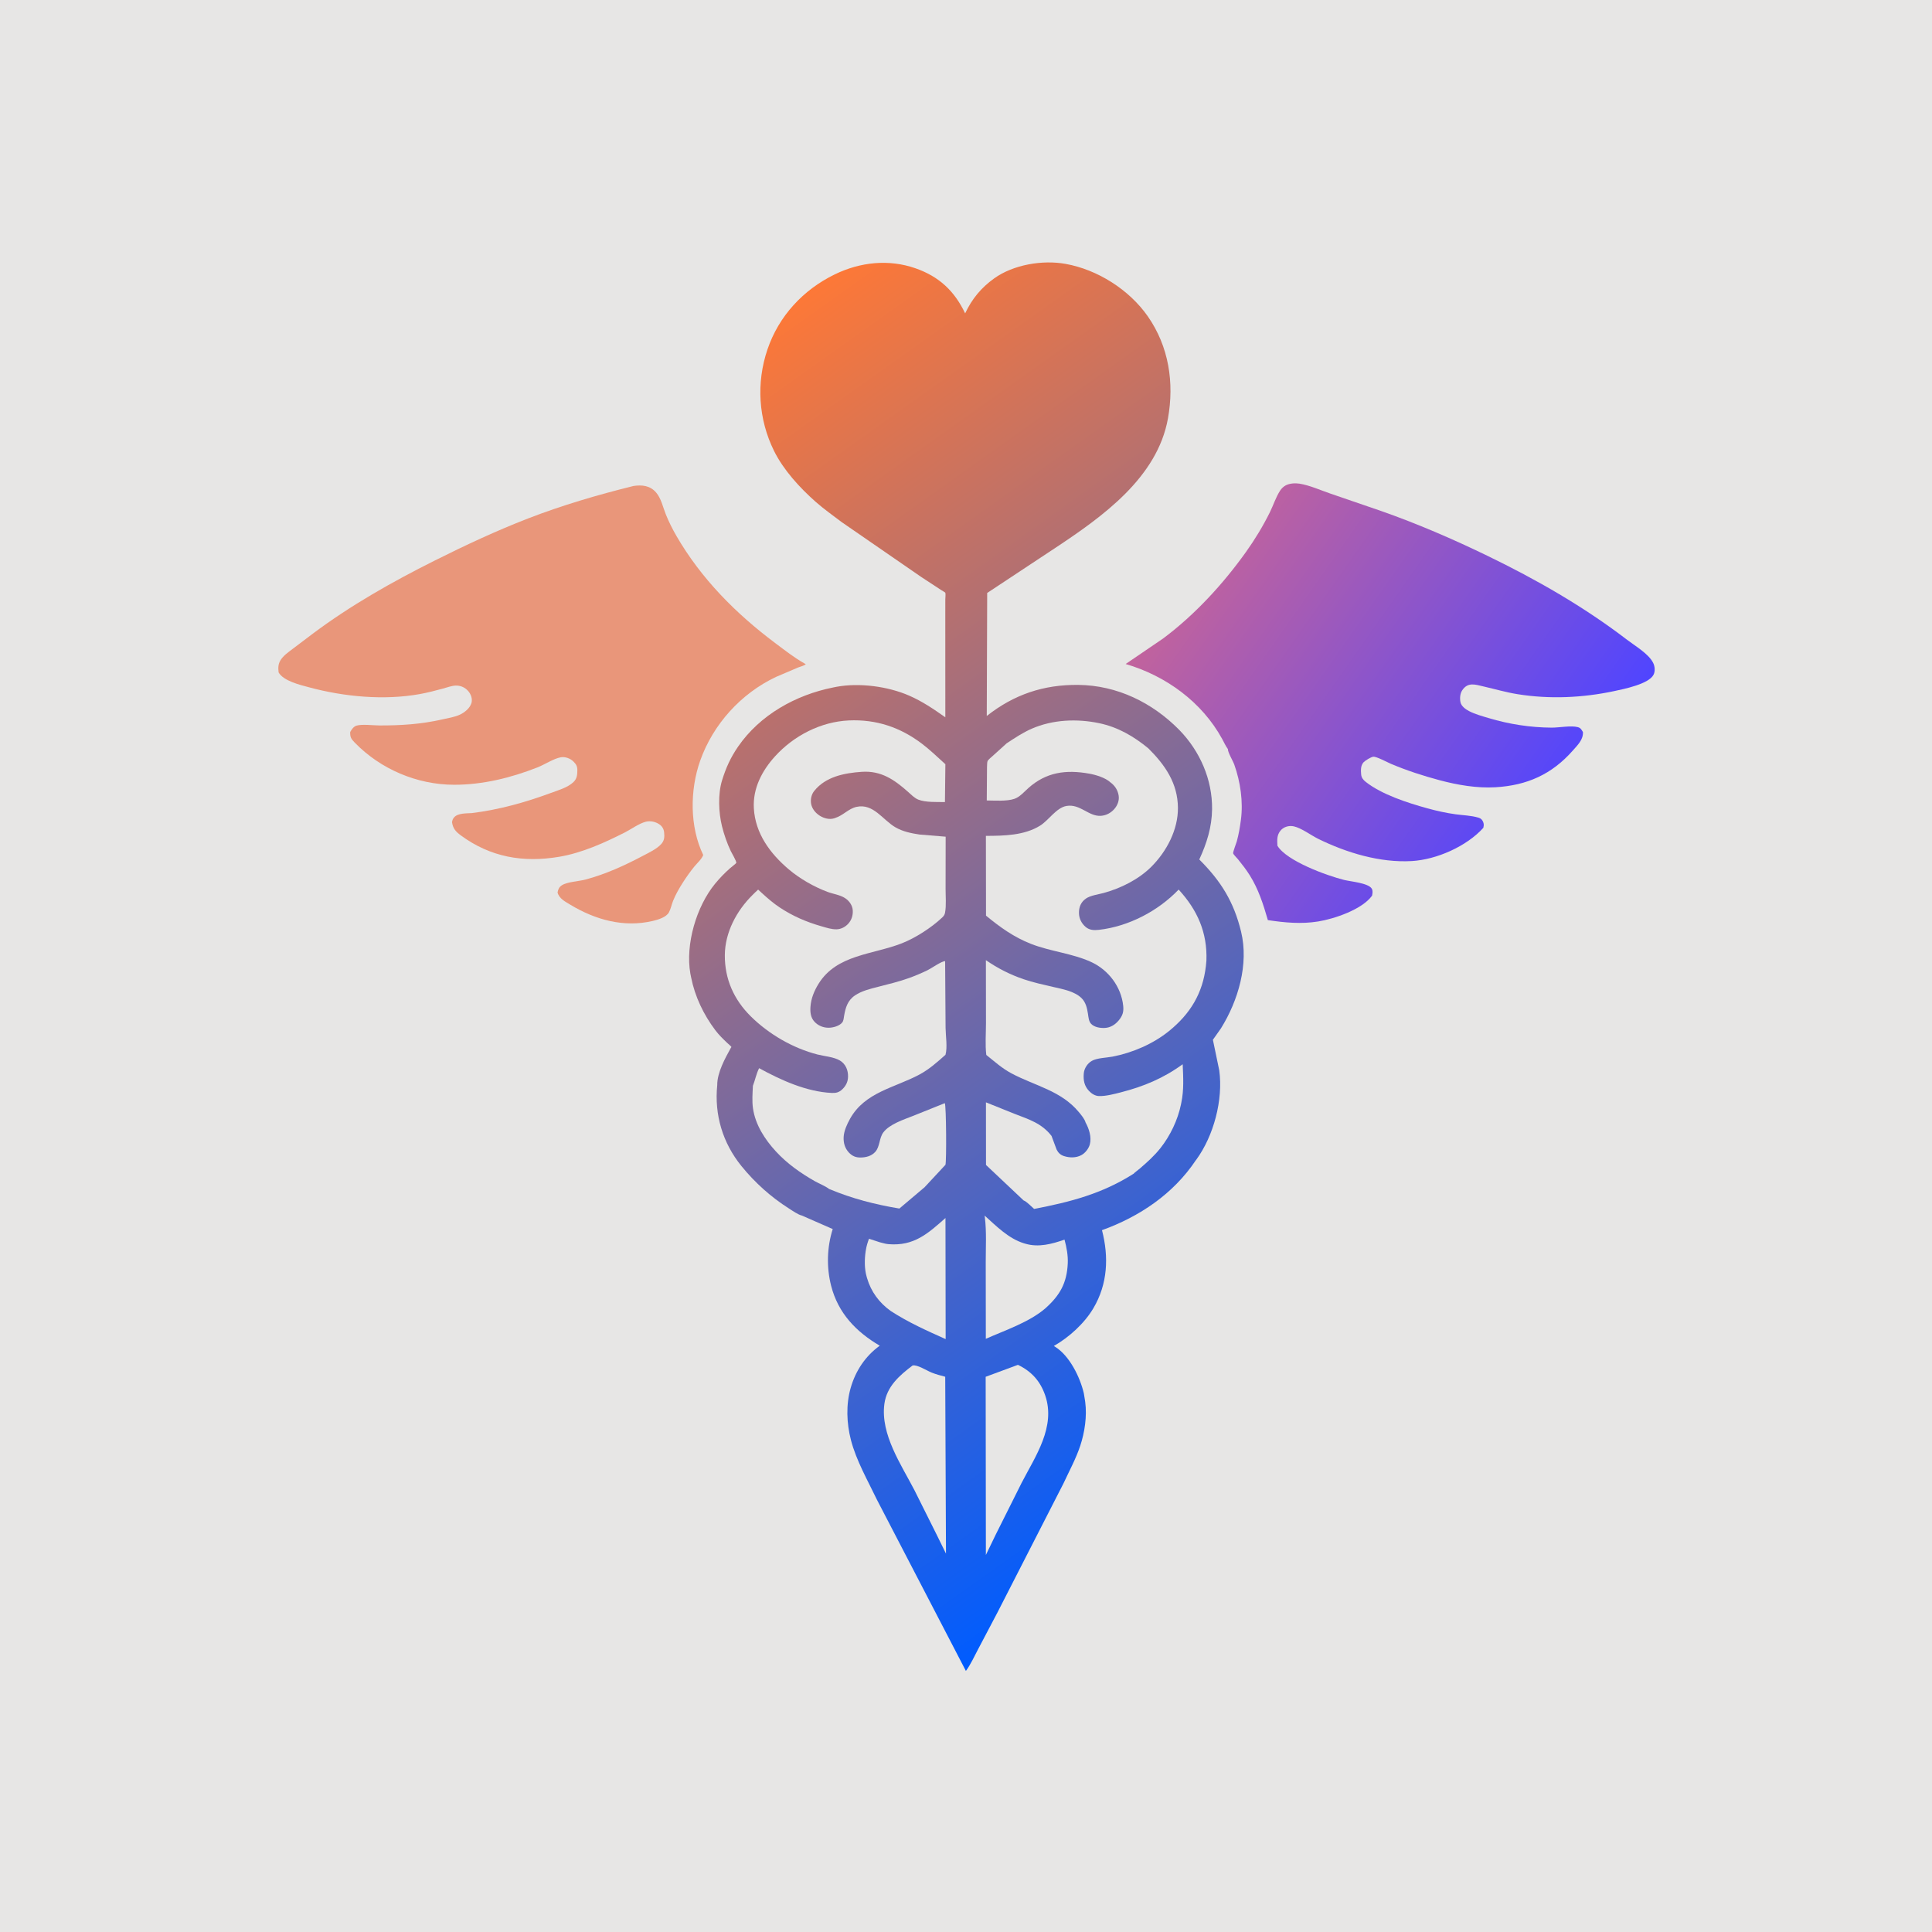 <svg version="1.1" xmlns="http://www.w3.org/2000/svg" style="display: block;" viewBox="0 0 2048 2048" width="1024" height="1024">
<defs>
	<linearGradient id="Gradient1" gradientUnits="userSpaceOnUse" x1="1248.66" y1="625.112" x2="1628.16" y2="891.453">
		<stop class="stop0" offset="0" stop-opacity="1" stop-color="rgb(194,99,156)"/>
		<stop class="stop1" offset="1" stop-opacity="1" stop-color="rgb(80,69,255)"/>
	</linearGradient>
	<linearGradient id="Gradient2" gradientUnits="userSpaceOnUse" x1="679.435" y1="433.465" x2="1426.09" y2="1482.93">
		<stop class="stop0" offset="0" stop-opacity="1" stop-color="rgb(253,120,55)"/>
		<stop class="stop1" offset="1" stop-opacity="1" stop-color="rgb(0,92,255)"/>
	</linearGradient>
</defs>
<path transform="translate(0,0)" fill="rgb(231,230,229)" d="M -0 -0 L 2048 0 L 2048 2048 L -0 2048 L -0 -0 z"/>
<path transform="translate(0,0)" fill="rgb(233,150,122)" d="M 671.559 515.146 C 680.667 513.802 689.134 514.728 695.477 522.059 C 700.953 528.389 702.771 537.802 705.865 545.424 C 709.026 553.21 712.756 560.702 716.961 567.976 C 743.171 613.315 780.058 650.472 821.806 681.712 C 831.874 689.245 841.945 697.181 852.924 703.367 L 854.119 704.026 C 853.339 705.367 847.929 706.815 846.152 707.515 L 822.681 717.527 C 785.565 734.991 755.877 767.74 742.202 806.43 C 731.224 837.492 731.014 876.446 745.446 906.332 C 743.965 910.629 738.868 915.09 735.979 918.65 C 731.66 923.971 727.714 929.509 724.026 935.286 C 720.034 941.539 716.283 947.97 713.515 954.869 C 711.937 958.803 711.09 963.413 709.108 967.118 C 706.301 972.365 697.401 974.966 691.947 976.248 C 661.171 983.481 630.969 974.978 604.641 959.075 C 599.189 955.782 592.643 952.554 591.029 946 C 591.759 942.511 592.617 940.351 595.732 938.351 C 601.313 934.769 613.816 934.188 620.653 932.366 C 641.895 926.707 662.171 917.445 681.539 907.192 C 687.873 903.839 696.06 900.08 700.943 894.72 C 704.306 891.028 704.512 887.113 703.996 882.286 C 703.62 878.765 701.951 875.907 699.027 873.882 C 694.887 871.014 689.313 869.814 684.389 871.112 C 677.286 872.984 669.044 879.022 662.392 882.403 C 640.715 893.421 616.886 904.159 592.73 908.231 C 554.544 914.668 519.915 908.652 488.5 885.55 C 482.991 881.499 480.176 878.283 479.142 871.5 C 479.615 869.33 479.862 868.182 481.372 866.441 C 485.439 861.75 494.57 862.302 500.237 861.902 C 529.189 858.284 556.325 850.733 583.685 840.663 C 591.334 837.848 602.011 834.802 607.958 828.965 C 611.506 825.481 611.969 821.643 612.017 816.816 C 612.061 812.394 610.86 810.176 607.768 807.152 C 604.501 803.958 599.004 801.908 594.415 802.758 C 586.812 804.165 577.307 810.496 569.825 813.44 C 541.707 824.504 511.922 831.881 481.542 831.88 C 442.114 831.877 403.351 815.344 375.967 787.129 C 372.096 783.14 371.085 781.34 371.214 776 C 372.675 773.336 374.85 770.061 378 769.174 C 384.099 767.457 395.544 768.986 402.149 769.004 C 424.981 769.069 446.4 767.722 468.773 762.615 C 474.835 761.231 481.861 760.199 487.471 757.595 C 492.459 755.279 498.211 750.69 499.779 745.155 C 500.724 741.819 499.827 737.798 498.041 734.895 C 494.803 729.632 489.208 726.516 483 726.746 C 478.691 726.906 473.761 728.779 469.573 729.916 C 461.495 732.109 453.238 734.267 445 735.751 C 407.061 742.586 364.682 738.588 327.625 728.576 C 318.075 725.996 300.553 721.923 295.336 712.808 C 294.822 708.161 294.719 704.388 297.164 700.191 C 300.115 695.125 305.421 691.529 309.995 688.035 L 331.484 671.793 C 371.801 641.608 415.877 616.708 460.82 594.22 C 493.163 578.038 525.917 562.706 559.691 549.619 C 595.944 535.571 633.86 524.491 671.559 515.146 z"/>
<path transform="translate(0,0)" fill="url(#Gradient1)" d="M 1301.61 794.049 C 1299.22 790.795 1297.51 786.906 1295.57 783.362 C 1274.04 744.028 1235.78 716.323 1193.25 703.874 L 1233.07 676.747 C 1266.61 651.65 1296.38 619.272 1320.72 585.215 C 1330.19 571.975 1338.95 557.52 1346.16 542.932 C 1349.85 535.472 1352.46 526.961 1357.03 520 C 1358.52 517.737 1360.61 515.71 1363.03 514.46 C 1367.14 512.336 1372.89 511.985 1377.39 512.678 C 1388.11 514.33 1400.21 519.794 1410.56 523.327 L 1464.21 541.731 C 1502.61 555.201 1540.14 571.445 1576.75 589.17 C 1628.61 614.281 1678.98 643.126 1724.78 678.213 C 1733.27 684.719 1747.91 693.192 1752.54 702.931 C 1754.24 706.501 1754.67 711.53 1752.87 715.157 C 1747.95 725.06 1721.71 730.329 1711.23 732.566 C 1677.62 739.738 1642.71 741.316 1608.69 735.863 C 1596.6 733.924 1584.77 730.477 1572.85 727.729 C 1564.09 725.712 1556.19 722.686 1550.13 731.563 C 1547.67 735.167 1547.31 740.326 1548.2 744.5 C 1549.1 748.671 1553.6 751.86 1557.14 753.721 C 1563.53 757.077 1571.11 759.11 1578 761.182 C 1599.62 767.679 1622.33 771.217 1644.91 771.322 C 1652.73 771.358 1665.32 768.889 1672.5 770.791 C 1675.64 771.622 1676.42 773.472 1677.97 776 C 1678.48 783.984 1672.27 789.895 1667.34 795.505 C 1644.97 820.945 1618.63 832.562 1585.24 834.529 C 1565.73 835.679 1544.99 832.121 1526.2 827.106 C 1508.46 822.37 1491.2 816.783 1474.29 809.617 C 1470.94 808.2 1459.09 801.834 1455.79 802.145 C 1453.36 802.373 1447.08 806.261 1445.46 808.025 C 1442.26 811.527 1442.5 816.535 1442.89 821 C 1443.19 824.391 1445.09 826.723 1447.67 828.771 C 1464.65 842.238 1492.24 851.11 1513.03 856.849 C 1522.94 859.584 1533.01 861.807 1543.2 863.202 C 1550.91 864.258 1559.6 864.469 1567.02 866.69 C 1568.82 867.228 1570.03 867.883 1571.16 869.423 C 1571.96 870.504 1572.36 871.435 1572.65 872.743 C 1573.03 874.476 1572.78 875.815 1572.42 877.5 C 1554.71 897.166 1522.88 911.239 1496.5 912.758 C 1462.73 914.702 1427.3 903.939 1397.3 889.182 C 1389.58 885.382 1379.67 877.781 1371.5 875.971 C 1366.43 874.849 1360.73 876.402 1357.36 880.509 C 1353.41 885.333 1353.8 890.655 1354.12 896.5 C 1363.9 912.775 1406.58 928.198 1424.67 932.733 C 1431.76 934.511 1450.53 935.988 1454.11 942 C 1455.49 944.326 1454.88 946.937 1454.46 949.435 C 1443.91 964.116 1414.44 974.034 1397.26 976.806 C 1379.31 979.702 1361.82 978.042 1343.99 975.36 C 1339.16 958.643 1334.05 942.562 1324.73 927.73 C 1320.99 921.774 1316.68 916.251 1312.26 910.787 C 1311.13 909.382 1307.53 905.911 1307.2 904.576 C 1306.85 903.168 1310.47 893.973 1311.02 892 C 1313.15 884.357 1314.36 876.948 1315.41 869.119 C 1317.98 849.892 1314.89 828.847 1308.44 810.636 C 1307.02 806.616 1301.46 797.471 1301.61 794.049 z"/>
<path transform="translate(0,0)" fill="url(#Gradient2)" d="M 760.31 1150.22 C 760.163 1137.13 768.654 1121.79 774.777 1110.7 C 774.949 1110.39 775.369 1110.12 775.294 1109.77 C 775.18 1109.24 771.539 1106.18 770.911 1105.58 C 766.356 1101.24 762.082 1097.12 758.275 1092.07 C 745.819 1075.52 736.652 1056.46 732.625 1036.1 L 731.803 1032.03 C 726.396 1001.1 738.162 960.899 758.096 936.695 C 762.824 930.954 768.147 925.43 773.721 920.514 C 774.436 919.883 780.409 915.173 780.498 914.736 C 780.863 912.946 775.655 904.262 774.68 902.225 C 770.738 893.994 767.557 884.739 765.347 875.886 C 761.738 861.419 760.953 841.652 765.393 827.301 C 769.55 813.862 774.414 803.063 782.417 791.438 C 805.601 757.765 843.571 736.674 883 728.785 L 886.754 728.034 C 910.943 723.563 941.176 727.556 963.675 737.353 C 977.574 743.405 989.774 751.676 1002.09 760.384 L 1002.05 654.918 L 1002.07 635.434 C 1002.07 633.934 1002.56 629.531 1002.07 628.292 C 1001.93 627.925 998.504 626.003 997.948 625.642 L 976.524 611.606 L 892.062 553.342 C 882.855 546.344 873.237 539.556 864.578 531.9 C 847.78 517.05 830.503 498.18 820.539 478.033 C 803.912 444.412 801.529 405.959 813.49 370.566 C 825.484 335.074 851.378 307.172 884.838 290.883 C 911.766 277.774 942.054 274.46 970.525 284.427 C 995.539 293.184 1011.79 308.462 1023.09 332.182 C 1030.32 316.843 1040.06 305.004 1053.91 295.079 C 1074.27 280.493 1105.05 275.349 1129.44 279.705 C 1163.46 285.783 1197.03 307.086 1216.74 335.361 C 1239.05 367.35 1244.88 405.77 1238.07 443.625 C 1226.77 506.44 1168.43 547.822 1118.91 580.636 L 1046.46 628.571 L 1046.01 758.957 C 1074.87 736.199 1106.23 725.655 1142.91 726.024 C 1184.21 726.439 1221.58 744.77 1250.21 773.886 C 1271.95 796.231 1285.22 826.315 1284.85 857.788 C 1284.63 876.854 1279.19 893.96 1271.29 911.083 C 1294.35 934.075 1307.96 956.047 1315.62 987.694 C 1323.96 1022.2 1312.49 1060.84 1294.25 1090.11 L 1285.72 1102.2 L 1292.47 1134.71 C 1296.72 1165.84 1286.62 1203.98 1268.07 1229.37 L 1267.53 1230.03 C 1243.8 1265.57 1207.96 1289.68 1168.15 1304.04 C 1175.52 1332.46 1174.2 1361.07 1159.06 1386.73 C 1149.55 1402.82 1133.28 1417.6 1117.11 1426.8 L 1118.24 1427.48 C 1133.74 1437.02 1144.9 1459.78 1148.91 1477 L 1150.13 1484.5 L 1150.39 1486.32 C 1152.36 1501.25 1149.84 1518.27 1145.12 1532.53 C 1140.57 1546.29 1133.43 1559.29 1127.37 1572.41 L 1057.34 1709.3 L 1036.69 1748.52 C 1032.68 1756.11 1028.98 1764.34 1023.89 1771.27 L 929.699 1589.98 C 919.948 1569.59 907.716 1548.42 902.028 1526.5 C 897.407 1508.7 896.667 1488.95 901.768 1471.18 C 906.952 1453.13 917.306 1437.49 932.59 1426.5 C 907.401 1411.7 888.471 1392.01 881.033 1363 C 876.018 1343.44 876.601 1322.06 882.724 1302.85 L 850.087 1288.55 C 845.871 1287.57 840.004 1283.4 836.326 1281.06 C 817.146 1268.87 800.326 1253.76 786.005 1236.13 C 766.056 1211.58 757.119 1181.64 760.31 1150.22 z"/>
<path transform="translate(0,0)" fill="rgb(231,230,229)" d="M 1002.24 1291.15 L 1002.43 1419.52 C 982.108 1410.38 963.098 1401.95 944.326 1389.78 C 932.065 1381.09 923.234 1369.19 919.066 1354.68 L 918.639 1353.15 C 916.272 1345.04 916.356 1334.85 917.616 1326.52 L 917.868 1325 C 918.535 1320.78 919.683 1317.11 921.174 1313.11 L 932.588 1316.85 L 934.5 1317.35 C 936.982 1318.02 939.427 1318.66 942 1318.87 C 968.88 1321.02 983.461 1307.74 1002.24 1291.15 z"/>
<path transform="translate(0,0)" fill="rgb(231,230,229)" d="M 1043.75 1288.57 C 1056.12 1299.7 1069.15 1312.98 1085.47 1317.96 L 1086.84 1318.36 C 1100.94 1322.57 1115.04 1318.7 1128.44 1314.06 C 1130.64 1322.3 1132.28 1330.82 1131.87 1339.37 C 1130.88 1360.14 1123.6 1372.97 1108.35 1386.7 C 1091.19 1401.6 1065.67 1410 1045.01 1419.21 L 1044.92 1337.64 C 1044.91 1322.1 1045.88 1305.76 1043.98 1290.34 L 1043.75 1288.57 z"/>
<path transform="translate(0,0)" fill="rgb(231,230,229)" d="M 967.35 1447.5 C 972.032 1446.21 982.682 1453.05 987.491 1454.97 C 992.185 1456.83 997.091 1458.13 1001.97 1459.41 L 1002.79 1646.93 L 993.08 1627.18 L 969.37 1579.69 C 955.293 1552.52 933.233 1520.52 937.464 1488.31 C 939.896 1469.79 953.396 1458.07 967.35 1447.5 z"/>
<path transform="translate(0,0)" fill="rgb(231,230,229)" d="M 1079.05 1446.79 C 1093.31 1453.64 1102.69 1463.91 1107.91 1479.03 C 1119.44 1512.42 1097.63 1543.57 1083.03 1571.75 L 1055.53 1626.72 L 1045.07 1648.33 L 1044.85 1459.45 L 1079.05 1446.79 z"/>
<path transform="translate(0,0)" fill="rgb(231,230,229)" d="M 798.106 1151.02 C 800.573 1144.64 801.564 1138.6 804.692 1132.3 C 827.916 1145.03 854.906 1157.33 881.784 1158.57 C 886.255 1158.78 889.511 1157.91 892.8 1154.78 C 896.672 1151.1 898.849 1146.78 898.967 1141.4 C 899.119 1134.48 896.495 1127.95 890.426 1124.25 C 884.078 1120.37 873.955 1119.69 866.664 1117.83 C 840.489 1111.15 814.816 1096.17 795.748 1077.26 C 777.905 1059.57 768.184 1037.74 768.349 1012.5 C 768.507 988.435 780.834 965.344 797.734 948.706 C 798.251 948.197 803.428 943.01 803.656 943.008 C 803.748 943.007 807.935 946.947 808.293 947.272 C 814.044 952.505 819.931 957.56 826.418 961.87 C 840.306 971.098 854.809 977.346 870.819 981.911 C 876.069 983.407 881.448 985.262 886.975 985.102 C 891.63 984.968 896.12 982.56 899.217 979.125 C 902.76 975.198 904.265 970.315 903.963 965.068 C 903.653 959.699 900.247 954.945 895.82 952.061 C 890.399 948.529 883.295 947.717 877.27 945.461 C 862.917 940.088 847.81 931.47 836.146 921.574 C 816.403 904.825 800.64 883.617 799.113 856.824 C 797.911 835.743 807.723 817.024 821.512 801.807 C 841.41 779.849 870.105 765.026 899.881 763.686 C 928.891 762.381 954.451 770.992 977.474 788.5 C 986.104 795.062 994.084 802.834 1002.14 810.103 L 1001.68 850.205 C 993.438 850.112 981.103 850.681 973.5 847.656 C 969.421 846.033 965.888 842.352 962.659 839.483 C 948.128 826.569 934.086 816.756 913.5 818.165 C 895.173 819.419 875.17 823.261 863.06 838.5 C 860.122 842.197 859.021 847.329 859.794 851.947 C 860.682 857.25 864.572 861.968 869.059 864.747 C 873.379 867.422 879.139 869.017 884.053 867.501 L 885.5 867.015 C 893.795 864.366 899.505 857.187 907.918 855.326 C 925.868 851.357 935.714 869.244 949.308 877.045 C 957.126 881.532 965.905 883.312 974.711 884.633 L 1002.44 886.918 L 1002.36 942.108 C 1002.33 950.069 1003.24 959.695 1001.79 967.5 C 1001.37 969.795 1000.29 971.167 998.618 972.741 C 987.281 983.423 970.363 994.319 955.898 999.983 C 925.086 1012.05 886.967 1011.76 867.731 1042.82 C 863.112 1050.28 859.755 1058.34 859.13 1067.19 C 858.729 1072.85 859.278 1078.63 863.31 1082.99 C 867.215 1087.22 872.504 1089.41 878.219 1089.45 C 882.884 1089.48 889.894 1087.67 892.875 1083.76 C 894.245 1081.96 894.388 1079.16 894.755 1077.01 C 896.261 1068.21 898.462 1060.51 906.256 1055.23 C 913.503 1050.32 922.263 1048.28 930.618 1046.12 C 941.62 1043.27 952.852 1040.64 963.554 1036.77 C 970.295 1034.33 976.936 1031.55 983.374 1028.39 C 987.595 1026.33 998.103 1018.77 1001.87 1018.88 L 1002.35 1089.5 C 1002.43 1097.78 1004.52 1110.5 1002.23 1118.14 C 993.522 1125.88 985.11 1133.43 974.782 1138.99 C 948.623 1153.08 916.907 1157.53 901.054 1186 C 897.916 1191.64 894.645 1198.7 894.302 1205.24 C 893.975 1211.48 895.608 1217.28 899.942 1221.83 C 903.347 1225.4 907.073 1227.04 912.011 1227.01 C 917.896 1226.99 923.685 1225.55 927.78 1221.07 C 932.864 1215.5 931.831 1206.39 936.415 1200.34 C 943.092 1191.54 958.046 1186.8 968 1182.85 L 1001.55 1169.39 C 1003.07 1172.31 1003.44 1230.33 1002.22 1234.73 L 979.929 1258.7 L 979.221 1259.25 L 953.371 1281.11 C 927.596 1276.81 903.186 1270.55 879.045 1260.44 C 874.644 1257.1 868.795 1254.95 863.95 1252.22 C 848.768 1243.65 834.4 1233.48 822.524 1220.6 C 810.811 1207.9 800.706 1192.31 798.194 1174.93 C 797.064 1167.1 797.752 1158.9 798.106 1151.02 z"/>
<path transform="translate(0,0)" fill="rgb(231,230,229)" d="M 1067.15 787.906 C 1075.67 782.338 1084.29 776.517 1093.65 772.456 C 1116.02 762.755 1141.56 761.646 1165.25 766.621 C 1185.08 770.786 1201.75 780.51 1217.28 793.269 C 1235.06 810.943 1248.44 830.198 1248.66 856.265 C 1248.86 879.551 1236.73 902.453 1220.61 918.644 C 1207.14 932.181 1188.06 941.65 1169.78 946.628 C 1164.18 948.153 1155.96 949.164 1151.14 952.507 C 1145.82 956.204 1143.63 961.576 1143.75 967.934 C 1143.86 973.75 1146.48 978.922 1150.92 982.67 C 1154.94 986.055 1159.81 986.249 1164.79 985.682 C 1196.41 982.085 1227.6 965.761 1249.41 942.991 C 1269.27 964.585 1279.93 988.509 1278.85 1018.22 L 1278.31 1024 C 1274.97 1052.93 1261.78 1074.66 1239.25 1092.91 C 1222.4 1106.57 1200.45 1116.03 1179.25 1120.08 C 1172.85 1121.3 1163.06 1121.41 1157.47 1124.53 C 1152.81 1127.13 1149.32 1132.52 1148.85 1137.81 C 1148.22 1144.96 1149.35 1151.11 1154.38 1156.44 C 1157.14 1159.34 1160.88 1161.77 1165 1161.87 C 1172.33 1162.06 1181 1159.75 1188.14 1157.92 C 1212.37 1151.73 1233.46 1142.89 1253.7 1128.13 C 1254.31 1141.91 1255.09 1155.4 1252.23 1169 L 1251.87 1170.82 C 1248.5 1187.19 1240.49 1203.96 1230.11 1217.05 C 1223.74 1225.08 1216.25 1231.86 1208.49 1238.5 C 1207.66 1239.21 1201.8 1243.76 1201.71 1244.16 C 1168.42 1265.38 1134.36 1274.26 1096.19 1281.49 C 1093.56 1279.29 1088.1 1273.41 1085.1 1272.54 L 1045.2 1234.9 L 1045.14 1168.53 L 1075.57 1180.74 C 1090.9 1186.68 1104.18 1190.67 1114.65 1204.1 L 1120.02 1218.5 C 1121.65 1221.88 1124.13 1224.28 1127.73 1225.45 C 1133.75 1227.41 1140.63 1227.55 1146.31 1224.47 C 1150.4 1222.25 1154.04 1217.6 1155.25 1213.11 C 1157.31 1205.51 1154.43 1196.5 1150.75 1189.88 C 1149.74 1186.15 1146.19 1181.97 1143.74 1179.01 C 1124.7 1155.98 1097.17 1151.15 1072.05 1137.73 C 1061.98 1132.35 1054.36 1125.31 1045.52 1118.29 C 1044.2 1107.52 1045.17 1095.53 1045.17 1084.64 L 1045.09 1017.81 C 1057.62 1026.45 1070.56 1033.05 1084.97 1037.98 C 1095.17 1041.47 1106.15 1043.81 1116.65 1046.26 C 1126.46 1048.55 1138.64 1050.64 1146.23 1057.81 C 1150.96 1062.29 1152.31 1068.48 1153.28 1074.65 C 1153.85 1078.27 1154.05 1082.66 1156.67 1085.35 C 1160.21 1088.98 1166.21 1089.89 1171.13 1089.66 C 1177.19 1089.38 1182.27 1086.11 1186.03 1081.5 C 1190.04 1076.58 1191.28 1072.61 1190.65 1066.34 C 1188.63 1046.15 1175.06 1028.17 1156.6 1019.72 C 1136.67 1010.59 1113.45 1008.6 1092.88 1000.54 C 1074.77 993.456 1060.05 982.862 1045.21 970.613 L 1045.09 886.056 C 1064.2 886 1085.71 885.677 1102.52 875.229 C 1111.69 869.534 1119.73 856.213 1130.5 854.35 C 1145.01 851.84 1154 865.714 1167.05 864.803 C 1172.65 864.413 1177.7 861.692 1181.34 857.452 C 1184.63 853.612 1186.6 848.603 1185.84 843.5 C 1184.97 837.631 1181.82 832.788 1177.11 829.358 C 1171.74 824.354 1161.55 821.329 1154.48 820.072 C 1129.9 815.702 1109.06 818.446 1090.04 835.438 C 1085.61 839.396 1081 844.881 1075.25 846.818 C 1067.04 849.584 1054.72 848.582 1046.01 848.534 L 1046.27 813.214 C 1046.37 811.858 1046.33 807.79 1046.88 806.7 C 1047.62 805.248 1050.61 802.883 1051.83 801.748 L 1067.15 787.906 z"/>
</svg>